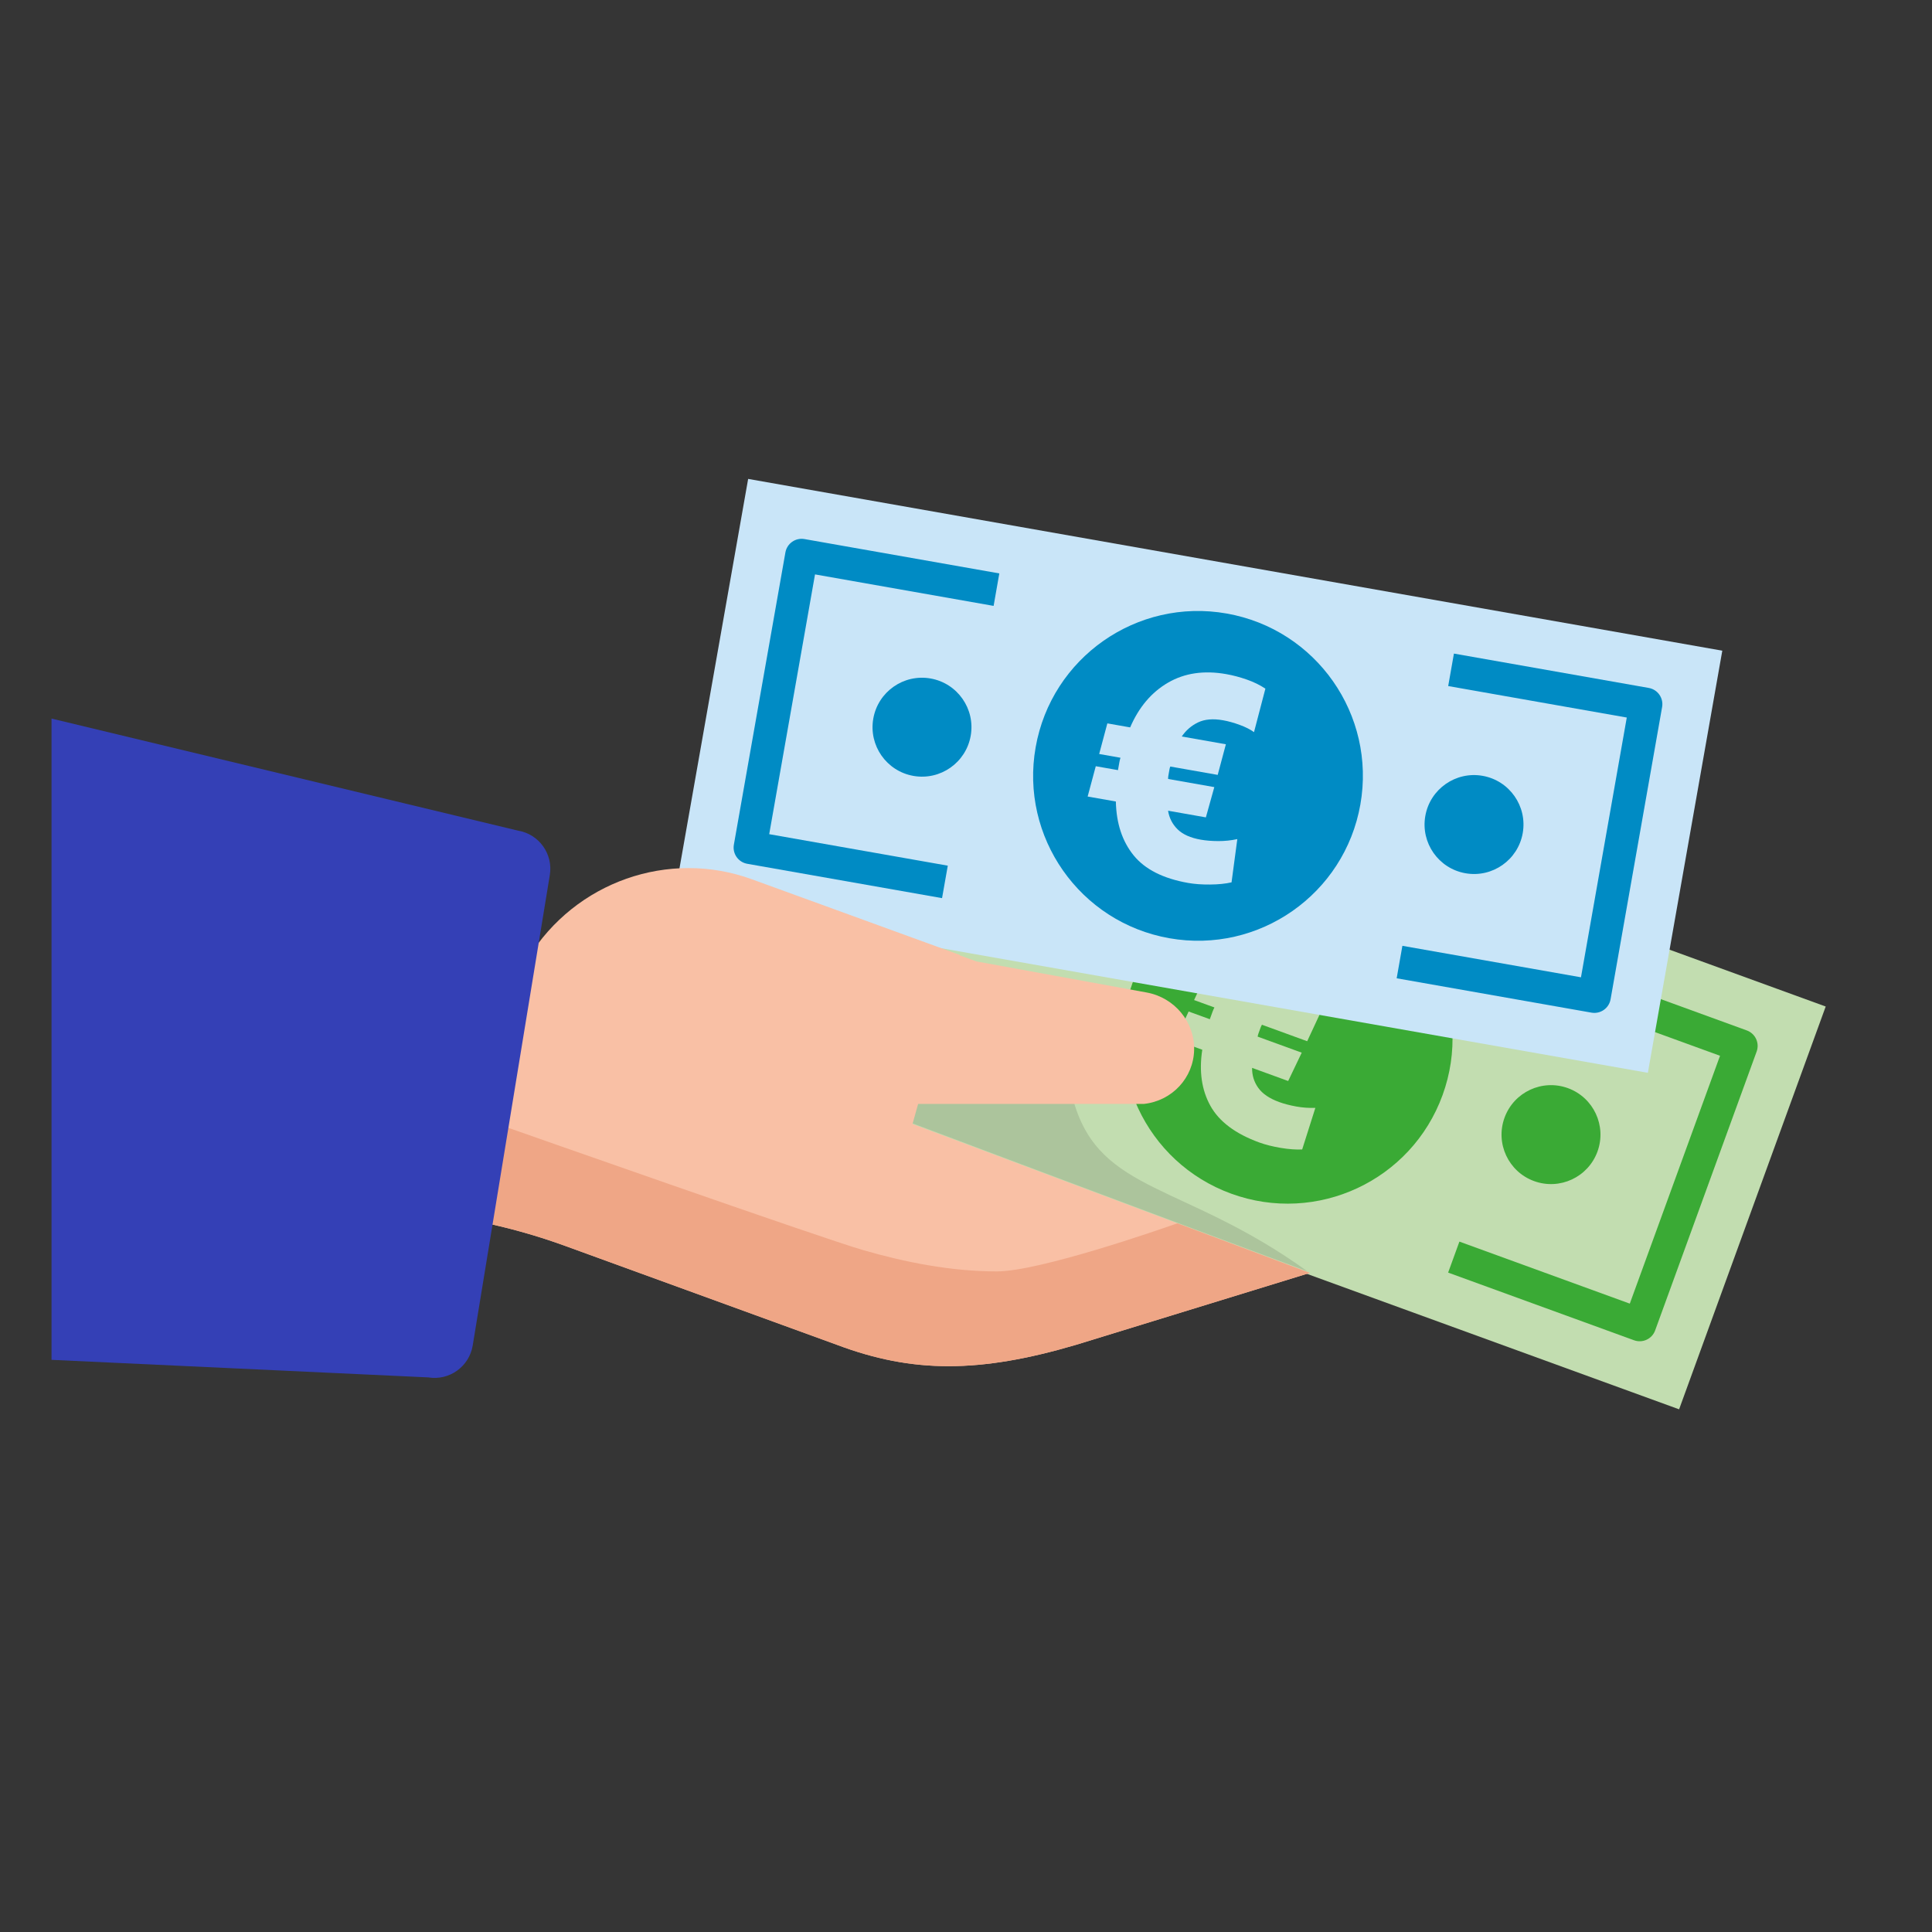 <svg width="300" height="300" viewBox="0 0 300 300" fill="none" xmlns="http://www.w3.org/2000/svg">
<rect x="0" y="0" width="300" height="300" fill="#333333" stroke="none"/>
<rect opacity="0.01" width="300" height="300" fill="white"/>
<path d="M139.158 103.758L283.495 156.292L260.73 218.838L116.393 166.304L139.158 103.758Z" fill="#C2DDB0"/>
<path fill-rule="evenodd" clip-rule="evenodd" d="M203.026 197.421C183.906 183.64 170.889 185.336 166.76 171.17C151.693 171.17 141.987 171.17 141.987 171.17L141.323 174.294C141.323 174.294 175.428 187.141 203.026 197.421Z" fill="black" fill-opacity="0.114"/>
<circle cx="199.943" cy="161.298" r="25.6" transform="rotate(20 199.943 161.298)" fill="#3AAA35"/>
<circle cx="240.839" cy="176.183" r="7.68" transform="rotate(20 240.839 176.183)" fill="#3AAA35"/>
<path d="M195.545 177.405C196.494 177.751 197.601 178.029 198.866 178.242C200.132 178.454 201.243 178.535 202.201 178.487L204.249 172.028C203.262 172.066 202.272 171.996 201.28 171.817C200.288 171.638 199.406 171.408 198.636 171.128C197.124 170.578 196.04 169.844 195.384 168.926C194.728 168.008 194.408 166.972 194.425 165.819L200.027 167.858L202.132 163.458L195.285 160.966C195.319 160.779 195.363 160.613 195.416 160.467L195.76 159.524C195.808 159.392 195.873 159.258 195.956 159.123L202.981 161.68L205.057 157.219L198.522 154.84C199.328 154.008 200.283 153.436 201.386 153.126C202.49 152.815 203.782 152.93 205.264 153.469C206.035 153.749 206.843 154.135 207.689 154.625C208.534 155.114 209.2 155.614 209.686 156.122L212.599 149.779C211.878 149.086 211.016 148.458 210.012 147.894C209.009 147.33 208.004 146.865 206.996 146.498C203.706 145.3 200.666 145.213 197.877 146.235C195.089 147.256 192.754 149.197 190.874 152.057L187.495 150.827L185.418 155.288L188.575 156.437C188.46 156.66 188.366 156.874 188.291 157.079L187.86 158.263L184.57 157.066L182.509 161.482L186.689 163.004C186.172 166.359 186.593 169.262 187.951 171.71C189.308 174.158 191.84 176.057 195.545 177.405Z" fill="#C2DDB0"/>
<path d="M253.73 208.114L224.865 197.608L226.616 192.797L253.075 202.427L267.084 163.94L240.624 154.309L242.375 149.498L271.24 160.004C272.571 160.488 273.255 161.955 272.77 163.285L257.01 206.586C256.527 207.914 255.06 208.598 253.73 208.114Z" fill="#3AAA35"/>
<path d="M116.172 74.365L267.438 101.038L255.88 166.586L104.614 139.914L116.172 74.365Z" fill="#C9E5F8"/>
<circle cx="228.885" cy="128.034" r="7.68" transform="rotate(10 228.885 128.034)" fill="#008BC4"/>
<circle cx="143.167" cy="112.918" r="7.68" transform="rotate(10 143.167 112.918)" fill="#008BC4"/>
<circle cx="186.026" cy="120.477" r="25.6" transform="rotate(10 186.026 120.477)" fill="#008BC4"/>
<path d="M184.492 137.102C185.486 137.278 186.624 137.36 187.907 137.349C189.191 137.338 190.299 137.226 191.234 137.011L192.13 130.295C191.164 130.504 190.177 130.607 189.169 130.603C188.161 130.599 187.253 130.526 186.445 130.383C184.861 130.104 183.666 129.569 182.86 128.78C182.055 127.99 181.56 127.025 181.377 125.887L187.248 126.922L188.557 122.223L181.381 120.957C181.382 120.768 181.396 120.597 181.423 120.443L181.598 119.455C181.622 119.317 181.663 119.174 181.721 119.026L189.084 120.325L190.354 115.571L183.505 114.363C184.154 113.403 184.995 112.675 186.028 112.177C187.061 111.68 188.353 111.568 189.907 111.842C190.714 111.984 191.577 112.223 192.495 112.559C193.413 112.895 194.155 113.27 194.722 113.687L196.489 106.935C195.659 106.377 194.7 105.908 193.615 105.527C192.529 105.146 191.458 104.862 190.402 104.676C186.953 104.068 183.945 104.509 181.376 106C178.807 107.491 176.845 109.807 175.49 112.95L171.949 112.326L170.678 117.079L173.986 117.663C173.912 117.902 173.856 118.129 173.818 118.344L173.599 119.585L170.151 118.977L168.889 123.685L173.269 124.457C173.343 127.852 174.261 130.637 176.023 132.812C177.786 134.988 180.609 136.418 184.492 137.102Z" fill="#C9E5F8"/>
<path d="M247.125 157.242L216.874 151.908L217.763 146.866L245.493 151.755L252.605 111.42L224.876 106.53L225.765 101.488L256.015 106.822C257.41 107.068 258.338 108.394 258.092 109.788L250.09 155.168C249.845 156.56 248.519 157.488 247.125 157.242Z" fill="#008BC4"/>
<path d="M146.282 139.462L116.032 134.128C114.638 133.883 113.71 132.554 113.955 131.163L121.957 85.783C122.203 84.389 123.528 83.46 124.92 83.706L155.173 89.04L154.287 94.083L126.555 89.193L119.442 129.531L147.172 134.42L146.282 139.462Z" fill="#008BC4"/>
<path d="M31.904 187.592L57.023 187.868C67.516 187.984 77.902 189.874 87.753 193.459L129.941 208.815C141.695 213.247 152.093 213.247 167.114 208.815L203.398 197.658L141.695 174.532L149.044 148.286L116.759 136.535C103.826 131.828 89.334 136.923 82.037 148.739L46.919 146.34L31.904 187.592Z" fill="#F9C0A5"/>
<path fill-rule="evenodd" clip-rule="evenodd" d="M134.015 194.113C127.531 192.239 78.57 175.001 78.57 175.001L67.438 188.57C74.363 189.429 81.177 191.067 87.753 193.46L129.941 208.816C141.695 213.248 152.093 213.248 167.114 208.816L203.397 197.659L182.835 189.952C179.841 191.007 161.359 197.424 154.784 197.424C147.621 197.424 140.499 195.987 134.015 194.113Z" fill="#EFA686"/>
<path d="M127.937 171.418L177.615 171.418C182.004 170.948 185.332 167.365 185.425 163.014C185.518 158.688 182.385 154.906 178.056 154.115L151.613 149.287L126.172 140.028L127.937 171.418Z" fill="#F9C0A5"/>
<path fill-rule="evenodd" clip-rule="evenodd" d="M73.403 208.925C72.866 212.199 69.778 214.418 66.504 213.882L8 211.155V111.58L80.421 128.977C83.694 129.513 85.913 132.601 85.376 135.875L73.403 208.925Z" fill="#3440B6"/>
</svg>
